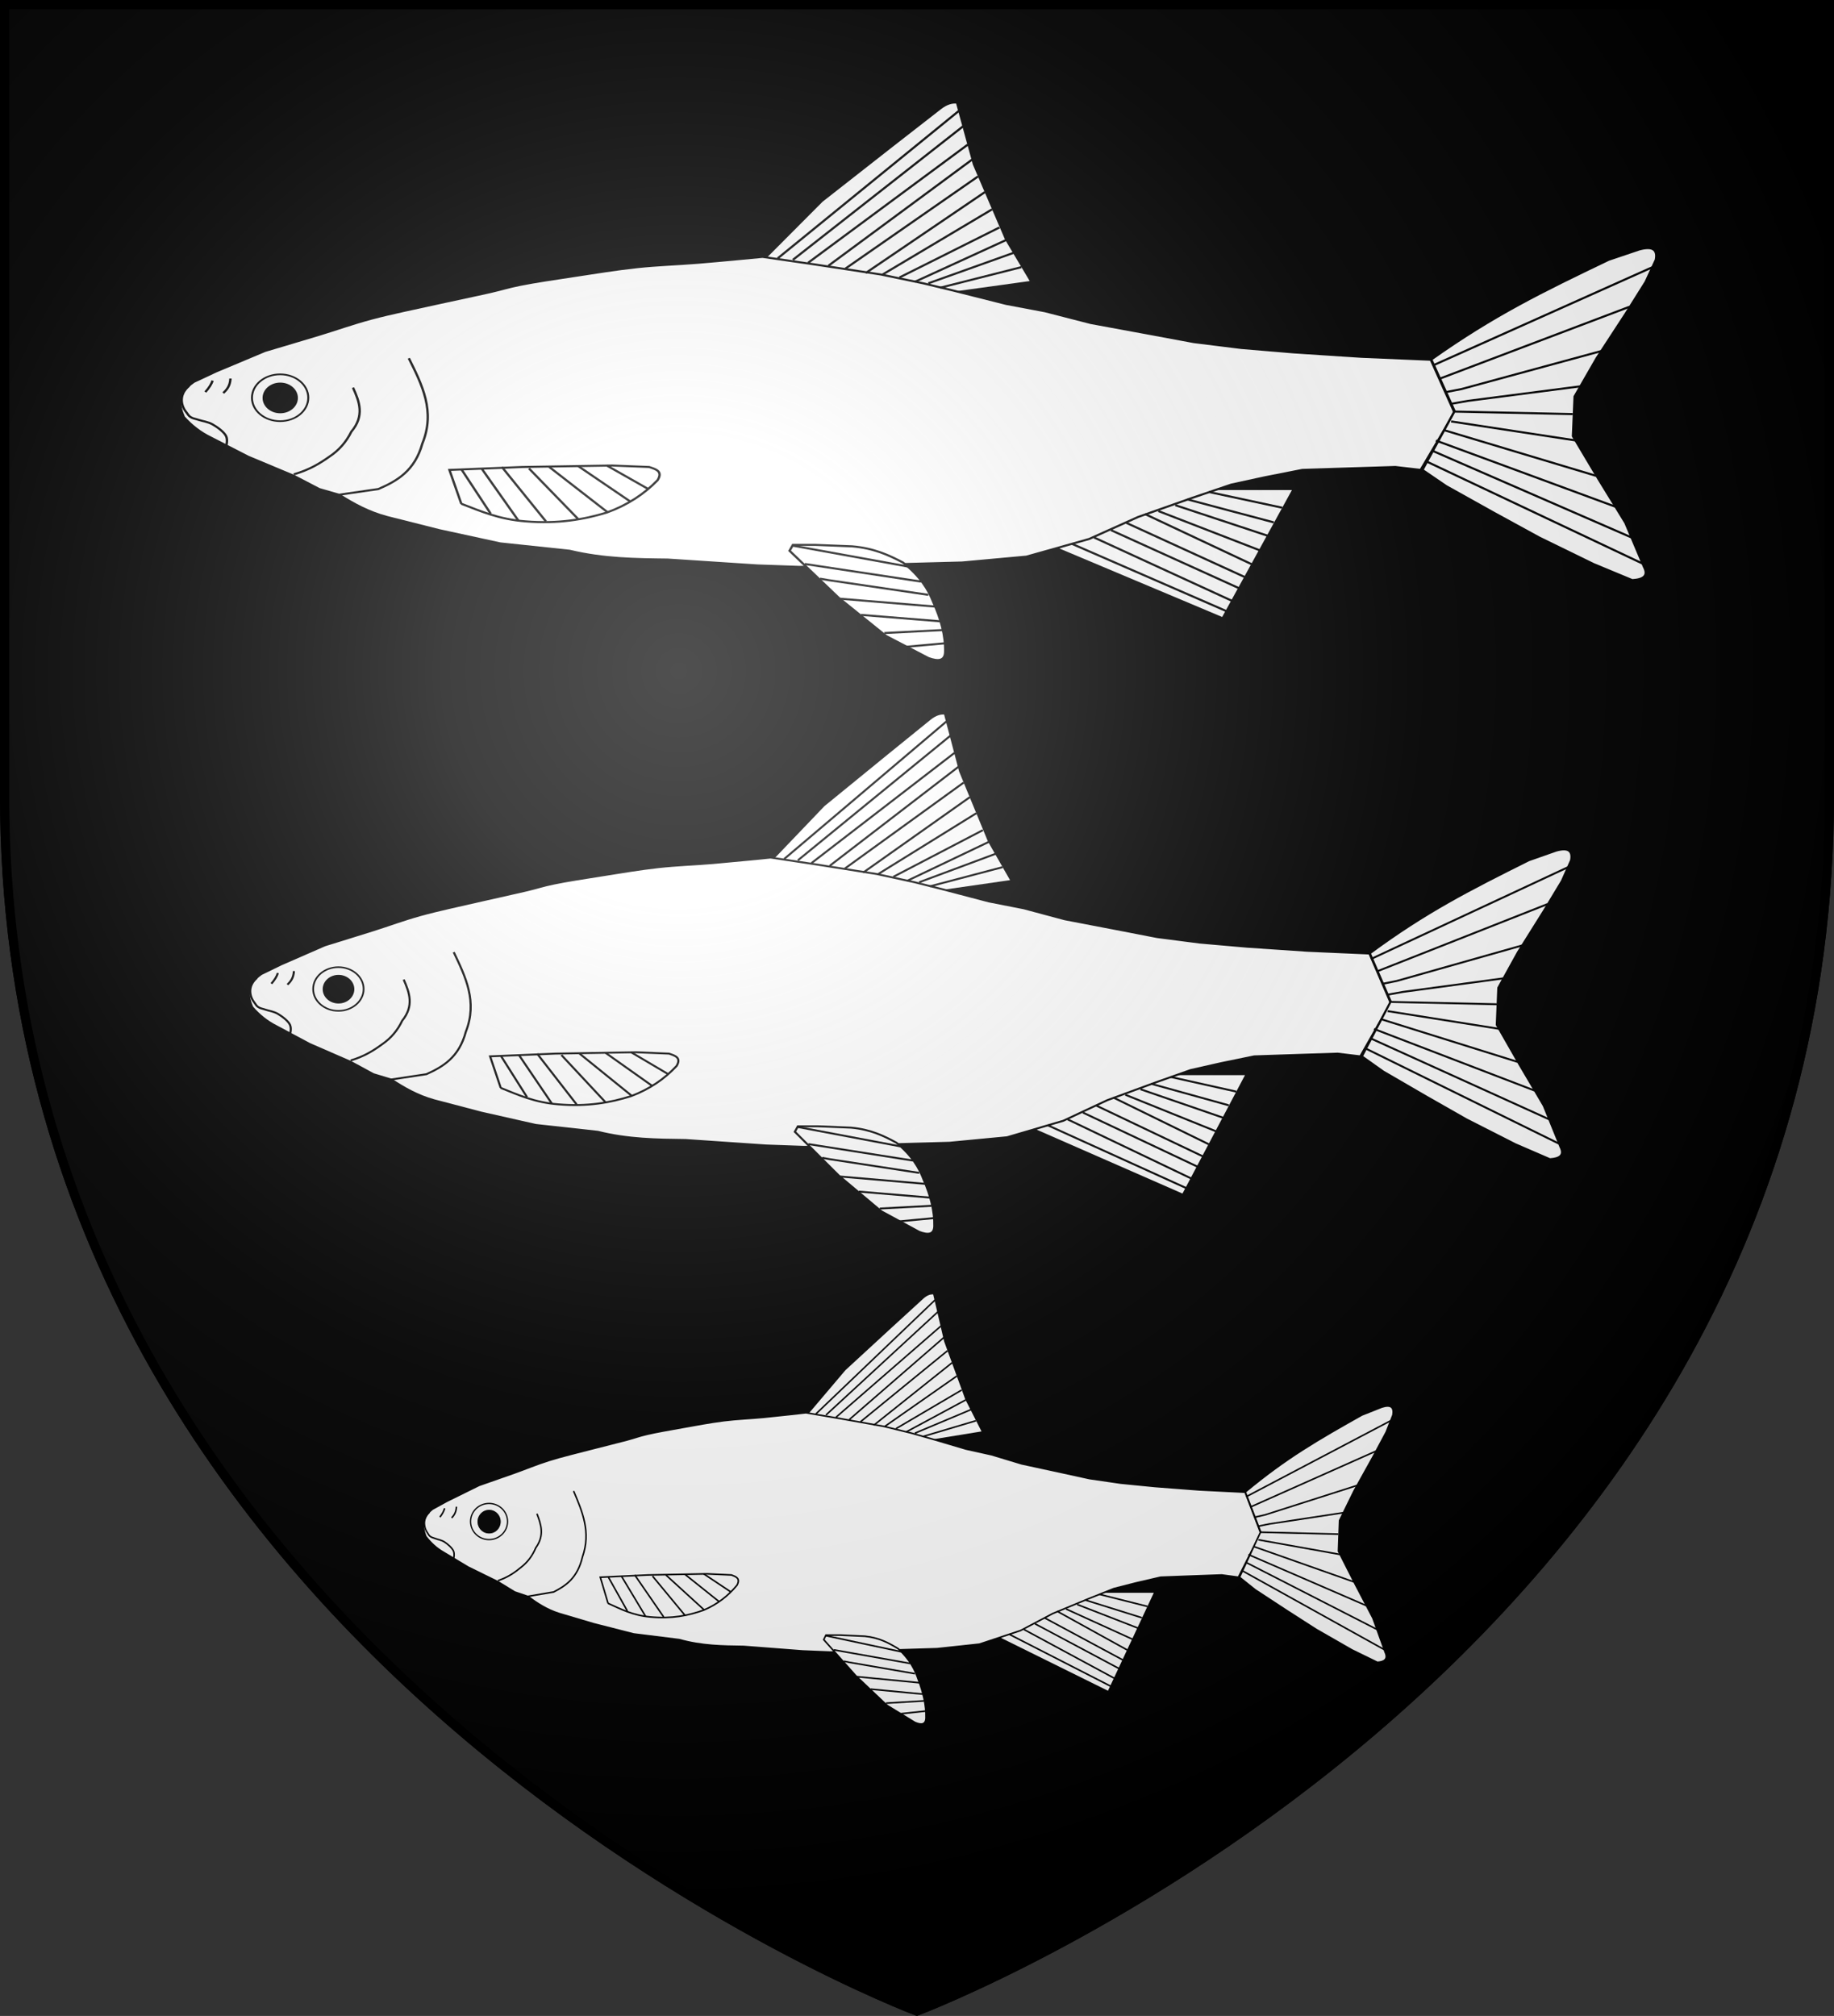 <?xml version="1.0" encoding="UTF-8" standalone="no"?>
<!-- Generator: Adobe Illustrator 19.2.0, SVG Export Plug-In . SVG Version: 6.00 Build 0)  -->

<svg
   xmlns:dc="http://purl.org/dc/elements/1.1/"
   xmlns:cc="http://creativecommons.org/ns#"
   xmlns:rdf="http://www.w3.org/1999/02/22-rdf-syntax-ns#"
   xmlns:svg="http://www.w3.org/2000/svg"
   xmlns="http://www.w3.org/2000/svg"
   xmlns:xlink="http://www.w3.org/1999/xlink"
   xmlns:sodipodi="http://sodipodi.sourceforge.net/DTD/sodipodi-0.dtd"
   xmlns:inkscape="http://www.inkscape.org/namespaces/inkscape"
   version="1.1"
   id="svg2"
   x="0px"
   y="0px"
   viewBox="0 0 600 659.5"
   style="enable-background:new 0 0 600 659.5;"
   xml:space="preserve"
   sodipodi:docname="De la Roche arms.svg"
   inkscape:version="0.92.0 r15299"><rect x="0" y="0" width="600" height="659.5" fill="#333333" stroke="none"/><defs
     id="defs4506" /><sodipodi:namedview
     pagecolor="#ffffff"
     bordercolor="#666666"
     borderopacity="1"
     objecttolerance="10"
     gridtolerance="10"
     guidetolerance="10"
     inkscape:pageopacity="0"
     inkscape:pageshadow="2"
     inkscape:window-width="1366"
     inkscape:window-height="705"
     id="namedview4504"
     showgrid="false"
     inkscape:zoom="0.81273692"
     inkscape:cx="300"
     inkscape:cy="325.67167"
     inkscape:window-x="-8"
     inkscape:window-y="-8"
     inkscape:window-maximized="1"
     inkscape:current-layer="svg2" /><style
     type="text/css"
     id="style4485">
	.st0{fill:#E20909;stroke:#000000;stroke-width:3;stroke-miterlimit:10;}
	.st1{fill:#FCEF3C;stroke:#000000;stroke-width:3;stroke-miterlimit:10;}
	.st2{fill:url(#path2875_1_);stroke:#000000;stroke-width:3;stroke-miterlimit:10;}
</style><desc
     id="desc4">SVG coat of arms</desc><g
     id="g9370"
     transform="matrix(0.607,0,0,0.694,-525.206,251.961)"
     sodipodi:insensitive="true" /><g
     id="g2137"
     transform="translate(-1456.132,-460.604)"
     sodipodi:insensitive="true" /><path
     id="path2875_5_"
     class="st0"
     d="m 300,657.9 c 0,0 298.5,-112.3 298.5,-397.8 V 1.5 H 1.5 V 260.1 C 1.5,545.6 300,657.9 300,657.9 Z"
     sodipodi:insensitive="true"
     inkscape:connector-curvature="0"
     style="fill:#000000;stroke:#000000;stroke-width:3;stroke-miterlimit:10;fill-opacity:1" /><radialGradient
     id="path2875_1_"
     cx="-580.293"
     cy="-419.117"
     r="299.822"
     gradientTransform="matrix(1.353 0 0 1.349 1007.274 784.862)"
     gradientUnits="userSpaceOnUse"><stop
       offset="0"
       style="stop-color:#FFFFFF;stop-opacity:0.314"
       id="stop4493" /><stop
       offset="0.19"
       style="stop-color:#FFFFFF;stop-opacity:0.251"
       id="stop4495" /><stop
       offset="0.6"
       style="stop-color:#6B6B6B;stop-opacity:0.126"
       id="stop4497" /><stop
       offset="1"
       style="stop-color:#000000;stop-opacity:0.126"
       id="stop4499" /></radialGradient><g
     id="g5561"
     sodipodi:insensitive="true"><g
       id="g3529"
       transform="matrix(0.775,0,0,0.673,570.558,-214.313)"
       sodipodi:insensitive="true"><path
         inkscape:connector-curvature="0"
         style="fill:#ffffff;fill-rule:evenodd;stroke:#000000;stroke-width:1px;stroke-linecap:butt;stroke-linejoin:miter;stroke-opacity:1"
         d="m -222.191,556.165 h 32.143 l -30,62.857 -69.286,-33.571 -1.429,-23.571 71.429,-24.286 z"
         id="path3585-2"
         sodipodi:insensitive="true" /><path
         inkscape:connector-curvature="0"
         style="fill:#ffffff;fill-rule:evenodd;stroke:#000000;stroke-width:1px;stroke-linecap:butt;stroke-linejoin:miter;stroke-opacity:1"
         d="m -300.763,455.45 -31.429,5 -9.286,22.143 -88.571,-22.143 17.857,-17.857 22.857,-26.429 29.286,-26.429 20.714,-18.571 c 2.758,-2.461 5.056,-3.081 7.143,-2.857 l 7.143,30 13.571,36.429 z"
         id="path3587-3"
         sodipodi:insensitive="true" /><path
         inkscape:connector-curvature="0"
         style="fill:#ffffff;fill-rule:evenodd;stroke:#000000;stroke-width:1px;stroke-linecap:butt;stroke-linejoin:miter;stroke-opacity:1"
         d="m -122.192,519.022 -10,-25.714 -29.286,-1.429 -28.571,-2.143 -22.143,-2.143 -20,-2.857 -20,-4.286 -23.571,-5 -19.286,-5.714 -16.429,-3.571 -22.143,-6.429 -12.857,-3.571 -17.857,-4.286 -28.571,-5 -21.429,-3.571 c 0,0 -18.333,2.026 -27.143,2.857 -8.81,0.831 -17.016,1.077 -25.714,2.143 -8.698,1.066 -18.215,2.85 -26.429,4.286 -8.214,1.436 -16.915,2.906 -22.857,4.286 -5.942,1.38 -6.91,2.002 -12.857,3.571 -5.947,1.569 -14.523,3.576 -22.857,5.714 -8.335,2.138 -18.931,4.61 -27.143,7.143 -8.212,2.533 -14.643,5.238 -22.143,7.857 -7.5,2.62 -22.857,7.857 -22.857,7.857 l -20.714,10 -9.286,5 c -7.262,5.714 -6.429,11.429 -4.286,17.143 3.333,4.286 7.143,7.619 11.429,10 l 15.714,9.286 19.286,9.286 10.714,6.429 8.571,2.857 c 5.935,4.303 12.18,8.296 20,10.714 l 22.143,6.429 25.714,6.429 29.286,3.571 c 14.427,3.99 27.919,4.102 41.429,4.286 l 37.857,2.857 17.857,0.714 45,-1.429 23.571,-0.714 27.143,-2.857 26.429,-8.571 20.714,-10.714 22.857,-9.286 16.429,-6.429 14.286,-3.571 15.714,-3.571 19.286,-0.714 20,-0.714 10.714,1.429 z"
         id="path3579-4"
         sodipodi:insensitive="true" /><path
         inkscape:connector-curvature="0"
         style="fill:none;fill-rule:evenodd;stroke:#000000;stroke-width:1px;stroke-linecap:butt;stroke-linejoin:miter;stroke-opacity:1"
         d="M -122.192,519.022 Z"
         id="path3581-4"
         sodipodi:insensitive="true" /><path
         inkscape:connector-curvature="0"
         style="fill:#ffffff;fill-rule:evenodd;stroke:#000000;stroke-width:1px;stroke-linecap:butt;stroke-linejoin:miter;stroke-opacity:1"
         d="m -132.018,493.185 c 26.278,-21.44 46.7,-32.931 74.827,-48.449 l 12.857,-5 c 5.895,-1.847 7.98,0.116 7.143,5 l -4.286,10.714 -8.571,15.714 -12.143,21.429 -9.286,18.571 -0.714,19.286 10.714,20.714 11.429,21.429 7.857,21.429 c 2.006,4.347 -0.284,6.115 -5,6.429 l -16.429,-7.857 -22.857,-12.857 -19.286,-12.143 -20,-12.857 -10,-7.857 13.571,-28.571 z"
         id="path3583-1"
         sodipodi:insensitive="true" /><path
         inkscape:connector-curvature="0"
         style="fill:#ffffff;fill-rule:evenodd;stroke:#000000;stroke-width:1px;stroke-linecap:butt;stroke-linejoin:miter;stroke-opacity:1"
         d="m -402.906,586.165 20.714,22.857 20,18.571 17.857,10.714 c 4.19,1.761 6.985,1.429 7.143,-2.857 0.174,-8.095 -1.813,-16.19 -5,-24.286 -2.122,-6.158 -5.39,-12.459 -12.857,-19.286 -5.96,-3.566 -12.161,-6.938 -21.429,-7.857 l -15.714,-0.714 h -9.286 z"
         id="path3589-4"
         sodipodi:insensitive="true" /><path
         inkscape:connector-curvature="0"
         style="fill:#ffffff;fill-rule:evenodd;stroke:#000000;stroke-width:1px;stroke-linecap:butt;stroke-linejoin:miter;stroke-opacity:1"
         d="m -541.477,563.308 -5,-16.429 30.714,-1.429 37.857,-0.714 15.714,0.714 c 2.878,1.088 5.934,2.065 3.571,6.429 -5.684,6.753 -12.73,12.092 -21.429,15.714 -9.736,3.403 -20.53,5.572 -34.286,4.286 -11.223,-0.969 -18.971,-4.954 -27.143,-8.571 z"
         id="path3591-7"
         sodipodi:insensitive="true" /><path
         inkscape:connector-curvature="0"
         style="fill:none;fill-rule:evenodd;stroke:#000000;stroke-width:1px;stroke-linecap:butt;stroke-linejoin:miter;stroke-opacity:1"
         d="m -563.62,492.593 c 5.561,12.896 11.292,25.749 5.714,41.429 -3.219,13.324 -10.664,18.195 -18.571,22.143 l -17.143,2.857"
         id="path3593-4"
         sodipodi:insensitive="true" /><path
         inkscape:connector-curvature="0"
         style="fill:none;fill-rule:evenodd;stroke:#000000;stroke-width:1px;stroke-linecap:butt;stroke-linejoin:miter;stroke-opacity:1"
         d="m -587.192,506.879 c 2.717,6.814 4.977,13.68 -0.714,21.429 -2.143,5 -5.238,9.048 -9.286,12.143 -3.964,3.202 -8.221,6.307 -15,8.571"
         id="path3595-3"
         sodipodi:insensitive="true" /><path
         inkscape:connector-curvature="0"
         style="fill:none;fill-rule:evenodd;stroke:#000000;stroke-width:1px;stroke-linecap:butt;stroke-linejoin:miter;stroke-opacity:1"
         d="m -640.763,535.45 c 0,0 0.834,-2.986 0,-5 -0.834,-2.014 -3.727,-4.434 -5.714,-5.714 -1.988,-1.28 -4.168,-1.544 -5.714,-2.143 -1.546,-0.599 -2.59,-0.677 -3.571,-1.429 -0.981,-0.752 -0.833,-0.952 -2.143,-2.857 -1.31,-1.905 -3.449,-7.59 1.551,-12.352"
         id="path3597-3"
         sodipodi:insensitive="true" /><circle
         style="fill:none;fill-opacity:1;stroke:#ffffff;stroke-width:0.879;stroke-opacity:1"
         id="path3601-7"
         cx="-617.549"
         cy="512.95"
         r="12.56"
         sodipodi:insensitive="true" /><circle
         style="fill:#000000;fill-opacity:1;stroke:#ffffff;stroke-width:0.541;stroke-opacity:1"
         id="path3601-8-4"
         cx="-617.906"
         cy="511.879"
         r="7.729"
         sodipodi:insensitive="true" /><path
         inkscape:connector-curvature="0"
         style="fill:none;fill-rule:evenodd;stroke:#000000;stroke-width:1px;stroke-linecap:butt;stroke-linejoin:miter;stroke-opacity:1"
         d="m -407.906,444.022 76.472,-71.681"
         id="path3618-1"
         sodipodi:insensitive="true" /><path
         inkscape:connector-curvature="0"
         style="fill:none;fill-rule:evenodd;stroke:#000000;stroke-width:1px;stroke-linecap:butt;stroke-linejoin:miter;stroke-opacity:1"
         d="m -401.477,444.736 71.934,-65"
         id="path3620-4"
         sodipodi:insensitive="true" /><path
         inkscape:connector-curvature="0"
         style="fill:none;fill-rule:evenodd;stroke:#000000;stroke-width:1px;stroke-linecap:butt;stroke-linejoin:miter;stroke-opacity:1"
         d="m -395.049,446.165 67.395,-57.439"
         id="path3622-8"
         sodipodi:insensitive="true" /><path
         inkscape:connector-curvature="0"
         style="fill:none;fill-rule:evenodd;stroke:#000000;stroke-width:1px;stroke-linecap:butt;stroke-linejoin:miter;stroke-opacity:1"
         d="m -386.477,447.593 60.758,-51.681"
         id="path3624-6"
         sodipodi:insensitive="true" /><path
         inkscape:connector-curvature="0"
         style="fill:none;fill-rule:evenodd;stroke:#000000;stroke-width:1px;stroke-linecap:butt;stroke-linejoin:miter;stroke-opacity:1"
         d="m -379.334,449.022 55.967,-44.791"
         id="path3626-3"
         sodipodi:insensitive="true" /><path
         inkscape:connector-curvature="0"
         style="fill:none;fill-rule:evenodd;stroke:#000000;stroke-width:1px;stroke-linecap:butt;stroke-linejoin:miter;stroke-opacity:1"
         d="m -370.763,451.165 50.296,-39.329"
         id="path3628-9"
         sodipodi:insensitive="true" /><path
         inkscape:connector-curvature="0"
         style="fill:none;fill-rule:evenodd;stroke:#000000;stroke-width:1px;stroke-linecap:butt;stroke-linejoin:miter;stroke-opacity:1"
         d="m -363.62,451.879 46.219,-31.681"
         id="path3630-6"
         sodipodi:insensitive="true" /><path
         inkscape:connector-curvature="0"
         style="fill:none;fill-rule:evenodd;stroke:#000000;stroke-width:1px;stroke-linecap:butt;stroke-linejoin:miter;stroke-opacity:1"
         d="m -356.477,453.308 42.143,-24.286"
         id="path3632-0"
         sodipodi:insensitive="true" /><path
         inkscape:connector-curvature="0"
         style="fill:none;fill-rule:evenodd;stroke:#000000;stroke-width:1px;stroke-linecap:butt;stroke-linejoin:miter;stroke-opacity:1"
         d="m -350.049,455.45 39.286,-20.714"
         id="path3634-4"
         sodipodi:insensitive="true" /><path
         inkscape:connector-curvature="0"
         style="fill:none;fill-rule:evenodd;stroke:#000000;stroke-width:1px;stroke-linecap:butt;stroke-linejoin:miter;stroke-opacity:1"
         d="m -344.334,456.165 36.429,-15"
         id="path3636-9"
         sodipodi:insensitive="true" /><path
         inkscape:connector-curvature="0"
         style="fill:none;fill-rule:evenodd;stroke:#000000;stroke-width:1px;stroke-linecap:butt;stroke-linejoin:miter;stroke-opacity:1"
         d="m -339.334,458.308 34.286,-10"
         id="path3638-3"
         sodipodi:insensitive="true" /><path
         inkscape:connector-curvature="0"
         style="fill:none;fill-rule:evenodd;stroke:#000000;stroke-width:1px;stroke-linecap:butt;stroke-linejoin:miter;stroke-opacity:1"
         d="m -121.982,518.517 49.668,1.219"
         id="path3640-1"
         sodipodi:insensitive="true" /><path
         inkscape:connector-curvature="0"
         style="fill:none;fill-rule:evenodd;stroke:#000000;stroke-width:1px;stroke-linecap:butt;stroke-linejoin:miter;stroke-opacity:1"
         d="m -123.62,514.736 7.143,-1.429 47.857,-7.143"
         id="path3642-5"
         sodipodi:insensitive="true" /><path
         inkscape:connector-curvature="0"
         style="fill:none;fill-rule:evenodd;stroke:#000000;stroke-width:1px;stroke-linecap:butt;stroke-linejoin:miter;stroke-opacity:1"
         d="m -125.763,509.022 6.429,-1.429 59.286,-18.571"
         id="path3644-9"
         sodipodi:insensitive="true" /><path
         inkscape:connector-curvature="0"
         style="fill:none;fill-rule:evenodd;stroke:#000000;stroke-width:1px;stroke-linecap:butt;stroke-linejoin:miter;stroke-opacity:1"
         d="m -128.62,502.593 80.296,-35.043"
         id="path3646-7"
         sodipodi:insensitive="true" /><path
         inkscape:connector-curvature="0"
         style="fill:none;fill-rule:evenodd;stroke:#000000;stroke-width:1px;stroke-linecap:butt;stroke-linejoin:miter;stroke-opacity:1"
         d="M -131.477,496.165 -38.62,448.308"
         id="path3648-1"
         sodipodi:insensitive="true" /><path
         inkscape:connector-curvature="0"
         style="fill:none;fill-rule:evenodd;stroke:#000000;stroke-width:1px;stroke-linecap:butt;stroke-linejoin:miter;stroke-opacity:1"
         d="m -123.62,523.308 52.857,9.286"
         id="path3650-4"
         sodipodi:insensitive="true" /><path
         inkscape:connector-curvature="0"
         style="fill:none;fill-rule:evenodd;stroke:#000000;stroke-width:1px;stroke-linecap:butt;stroke-linejoin:miter;stroke-opacity:1"
         d="m -126.477,527.593 64.12,22.186"
         id="path3652-3"
         sodipodi:insensitive="true" /><path
         inkscape:connector-curvature="0"
         style="fill:none;fill-rule:evenodd;stroke:#000000;stroke-width:1px;stroke-linecap:butt;stroke-linejoin:miter;stroke-opacity:1"
         d="m -130.049,532.593 75.714,32.143"
         id="path3654-2"
         sodipodi:insensitive="true" /><path
         inkscape:connector-curvature="0"
         style="fill:none;fill-rule:evenodd;stroke:#000000;stroke-width:1px;stroke-linecap:butt;stroke-linejoin:miter;stroke-opacity:1"
         d="m -131.477,537.593 84.12,42.186"
         id="path3656-6"
         sodipodi:insensitive="true" /><path
         inkscape:connector-curvature="0"
         style="fill:none;fill-rule:evenodd;stroke:#000000;stroke-width:1px;stroke-linecap:butt;stroke-linejoin:miter;stroke-opacity:1"
         d="m -134.334,542.593 91.472,49.791"
         id="path3658-0"
         sodipodi:insensitive="true" /><path
         inkscape:connector-curvature="0"
         style="fill:none;fill-rule:evenodd;stroke:#000000;stroke-width:1px;stroke-linecap:butt;stroke-linejoin:miter;stroke-opacity:1"
         d="m -283.707,582.802 65.087,32.648"
         id="path3660-6"
         sodipodi:insensitive="true" /><path
         inkscape:connector-curvature="0"
         style="fill:none;fill-rule:evenodd;stroke:#000000;stroke-width:1px;stroke-linecap:butt;stroke-linejoin:miter;stroke-opacity:1"
         d="m -274.334,579.736 58.24,30.801"
         id="path3662-9"
         sodipodi:insensitive="true" /><path
         inkscape:connector-curvature="0"
         style="fill:none;fill-rule:evenodd;stroke:#000000;stroke-width:1px;stroke-linecap:butt;stroke-linejoin:miter;stroke-opacity:1"
         d="m -267.192,576.165 53.997,28.196"
         id="path3664-6"
         sodipodi:insensitive="true" /><path
         inkscape:connector-curvature="0"
         style="fill:none;fill-rule:evenodd;stroke:#000000;stroke-width:1px;stroke-linecap:butt;stroke-linejoin:miter;stroke-opacity:1"
         d="m -260.763,572.593 49.921,26.306"
         id="path3666-4"
         sodipodi:insensitive="true" /><path
         inkscape:connector-curvature="0"
         style="fill:none;fill-rule:evenodd;stroke:#000000;stroke-width:1px;stroke-linecap:butt;stroke-linejoin:miter;stroke-opacity:1"
         d="m -252.906,568.308 45.007,24.372"
         id="path3668-2"
         sodipodi:insensitive="true" /><path
         inkscape:connector-curvature="0"
         style="fill:none;fill-rule:evenodd;stroke:#000000;stroke-width:1px;stroke-linecap:butt;stroke-linejoin:miter;stroke-opacity:1"
         d="m -247.191,566.879 42.865,19.12"
         id="path3670-2"
         sodipodi:insensitive="true" /><path
         inkscape:connector-curvature="0"
         style="fill:none;fill-rule:evenodd;stroke:#000000;stroke-width:1px;stroke-linecap:butt;stroke-linejoin:miter;stroke-opacity:1"
         d="m -240.049,564.022 39.041,14.877"
         id="path3672-7"
         sodipodi:insensitive="true" /><path
         inkscape:connector-curvature="0"
         style="fill:none;fill-rule:evenodd;stroke:#000000;stroke-width:1px;stroke-linecap:butt;stroke-linejoin:miter;stroke-opacity:1"
         d="m -235.049,561.165 36.559,11.219"
         id="path3674-1"
         sodipodi:insensitive="true" /><path
         inkscape:connector-curvature="0"
         style="fill:none;fill-rule:evenodd;stroke:#000000;stroke-width:1px;stroke-linecap:butt;stroke-linejoin:miter;stroke-opacity:1"
         d="m -225.929,557.593 30.967,7.648"
         id="path3676-6"
         sodipodi:insensitive="true" /><path
         inkscape:connector-curvature="0"
         style="fill:none;fill-rule:evenodd;stroke:#000000;stroke-width:1px;stroke-linecap:butt;stroke-linejoin:miter;stroke-opacity:1"
         d="m -401.521,583.683 48.492,10.13"
         id="path3688-0"
         sodipodi:insensitive="true" /><path
         inkscape:connector-curvature="0"
         style="fill:none;fill-rule:evenodd;stroke:#000000;stroke-width:1px;stroke-linecap:butt;stroke-linejoin:miter;stroke-opacity:1"
         d="m -396.477,592.593 49.12,8.571"
         id="path3690-0"
         sodipodi:insensitive="true" /><path
         inkscape:connector-curvature="0"
         style="fill:none;fill-rule:evenodd;stroke:#000000;stroke-width:1px;stroke-linecap:butt;stroke-linejoin:miter;stroke-opacity:1"
         d="m -390.049,599.736 3.571,0.714 42.143,7.143"
         id="path3692-6"
         sodipodi:insensitive="true" /><path
         inkscape:connector-curvature="0"
         style="fill:none;fill-rule:evenodd;stroke:#000000;stroke-width:1px;stroke-linecap:butt;stroke-linejoin:miter;stroke-opacity:1"
         d="m -381.607,609.484 40.217,3.824"
         id="path3694-9"
         sodipodi:insensitive="true" /><path
         inkscape:connector-curvature="0"
         style="fill:none;fill-rule:evenodd;stroke:#000000;stroke-width:1px;stroke-linecap:butt;stroke-linejoin:miter;stroke-opacity:1"
         d="m -372.74,617.341 33.406,3.11"
         id="path3696-4"
         sodipodi:insensitive="true" /><path
         inkscape:connector-curvature="0"
         style="fill:none;fill-rule:evenodd;stroke:#000000;stroke-width:1px;stroke-linecap:butt;stroke-linejoin:miter;stroke-opacity:1"
         d="m -362.906,626.165 24.372,-1.429"
         id="path3698-5"
         sodipodi:insensitive="true" /><path
         inkscape:connector-curvature="0"
         style="fill:none;fill-rule:evenodd;stroke:#000000;stroke-width:1px;stroke-linecap:butt;stroke-linejoin:miter;stroke-opacity:1"
         d="m -353.707,632.846 16.183,-1.681"
         id="path3700-0"
         sodipodi:insensitive="true" /><path
         inkscape:connector-curvature="0"
         style="fill:none;fill-rule:evenodd;stroke:#000000;stroke-width:1px;stroke-linecap:butt;stroke-linejoin:miter;stroke-opacity:1"
         d="m -541.268,546.836 12.186,21.306"
         id="path3702-2"
         sodipodi:insensitive="true" /><path
         inkscape:connector-curvature="0"
         style="fill:none;fill-rule:evenodd;stroke:#000000;stroke-width:1px;stroke-linecap:butt;stroke-linejoin:miter;stroke-opacity:1"
         d="m -532.906,546.165 15.505,25.296"
         id="path3704-3"
         sodipodi:insensitive="true" /><path
         inkscape:connector-curvature="0"
         style="fill:none;fill-rule:evenodd;stroke:#000000;stroke-width:1px;stroke-linecap:butt;stroke-linejoin:miter;stroke-opacity:1"
         d="m -524.334,545.45 18.571,26.429"
         id="path3706-3"
         sodipodi:insensitive="true" /><path
         inkscape:connector-curvature="0"
         style="fill:none;fill-rule:evenodd;stroke:#000000;stroke-width:1px;stroke-linecap:butt;stroke-linejoin:miter;stroke-opacity:1"
         d="m -512.906,546.165 20.714,24.538"
         id="path3708-4"
         sodipodi:insensitive="true" /><path
         inkscape:connector-curvature="0"
         style="fill:none;fill-rule:evenodd;stroke:#000000;stroke-width:1px;stroke-linecap:butt;stroke-linejoin:miter;stroke-opacity:1"
         d="m -504.334,545.45 24.582,21.977"
         id="path3710-4"
         sodipodi:insensitive="true" /><path
         inkscape:connector-curvature="0"
         style="fill:none;fill-rule:evenodd;stroke:#000000;stroke-width:1px;stroke-linecap:butt;stroke-linejoin:miter;stroke-opacity:1"
         d="m -492.105,545.032 21.89,17.143"
         id="path3712-9"
         sodipodi:insensitive="true" /><path
         inkscape:connector-curvature="0"
         style="fill:none;fill-rule:evenodd;stroke:#000000;stroke-width:1px;stroke-linecap:butt;stroke-linejoin:miter;stroke-opacity:1"
         d="m -480.049,544.736 17.186,11.219"
         id="path3714-1"
         sodipodi:insensitive="true" /><ellipse
         style="fill:none;fill-opacity:1;stroke:#000000;stroke-width:0.814;stroke-opacity:1"
         id="path3601-8-0-5"
         cx="-617.955"
         cy="511.789"
         rx="11.886"
         ry="11.381"
         sodipodi:insensitive="true" /><path
         inkscape:connector-curvature="0"
         style="fill:none;fill-rule:evenodd;stroke:#000000;stroke-width:1px;stroke-linecap:butt;stroke-linejoin:miter;stroke-opacity:1"
         d="m -649.522,509.011 c 1.619,-2.071 2.629,-3.923 3.03,-5.556"
         id="path3853-3"
         sodipodi:insensitive="true" /><path
         inkscape:connector-curvature="0"
         style="fill:none;fill-rule:evenodd;stroke:#000000;stroke-width:1px;stroke-linecap:butt;stroke-linejoin:miter;stroke-opacity:1"
         d="m -641.946,509.516 c 1.484,-1.646 2.87,-3.44 3.03,-7.071"
         id="path3855-9"
         sodipodi:insensitive="true" /></g><use
       height="100%"
       width="100%"
       transform="matrix(0.657,0,0,0.772,99.782,397.301)"
       id="use5371"
       xlink:href="#g3529"
       y="0"
       x="0"
       sodipodi:insensitive="true" /><use
       height="100%"
       width="100%"
       transform="matrix(0.896,0,0,0.933,28.598,202.145)"
       id="use5497"
       xlink:href="#g3529"
       y="0"
       x="0"
       sodipodi:insensitive="true" /></g><path
     id="path2875_3_"
     class="st2"
     d="m 299.9,657.9 c 0,0 298.6,-112.3 298.6,-397.8 V 1.5 H 1.5 v 258.6 c 0,285.5 298.4,397.8 298.4,397.8 z"
     inkscape:connector-curvature="0"
     style="fill:url(#path2875_1_);stroke:#000000;stroke-width:3;stroke-miterlimit:10" /></svg>